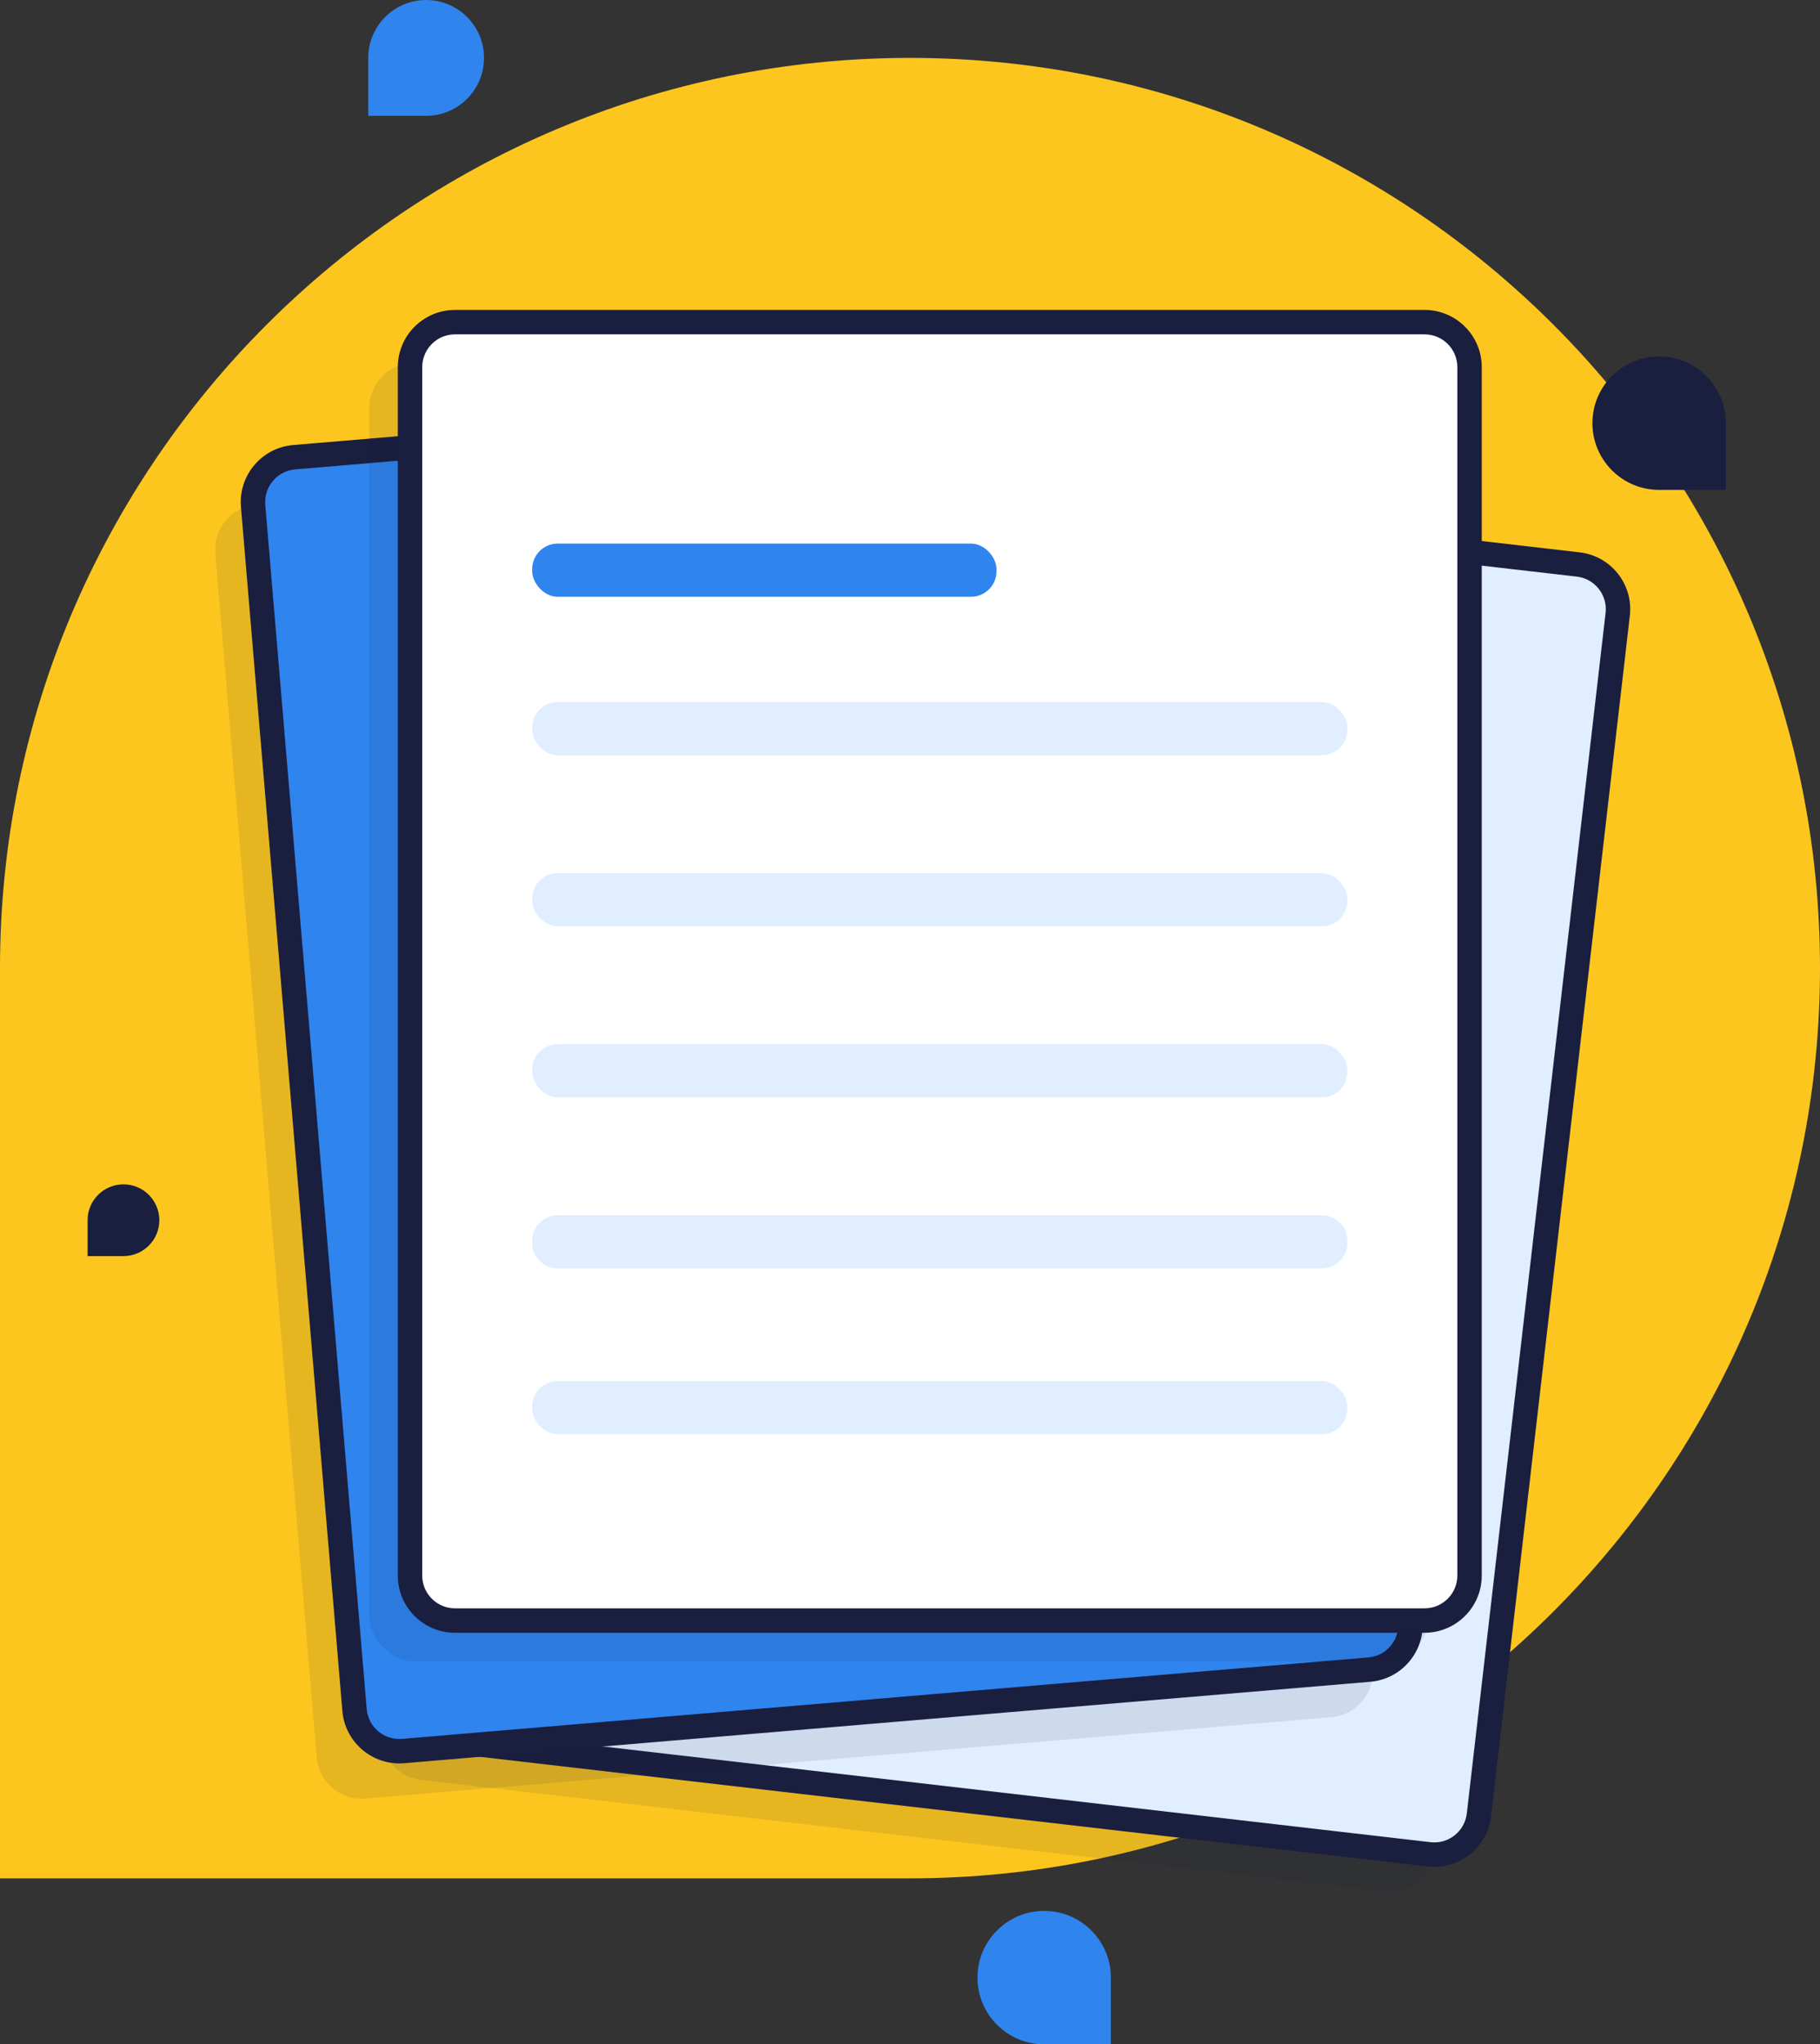 <?xml version="1.0" encoding="UTF-8"?><svg xmlns="http://www.w3.org/2000/svg" viewBox="0 0 2366.92 2658"><rect x="0" y="0" width="2366.92" height="2658" fill="#333333" stroke="none"/><g style="isolation:isolate;"><g id="b"><g id="c"><path d="M1183.46,75.29h0c653.17,0,1183.46,530.29,1183.46,1183.46h0c0,653.17-530.29,1183.46-1183.46,1183.46H0v-1183.46C0,605.58,530.29,75.29,1183.46,75.29Z" style="fill:#fdc61e;"/><path d="M1994.47,782.06l-1252.6-144.84c-32.09-3.71-61.11,19.29-64.82,51.38l-180.48,1560.8c-3.71,32.09,19.29,61.11,51.38,64.82l1252.6,144.84c32.09,3.71,61.11-19.29,64.82-51.38l180.48-1560.8c3.71-32.09-19.29-61.11-51.38-64.82Z" style="fill:#1a1e3f; mix-blend-mode:multiply; opacity:.1;"/><path d="M2052.47,733.94l-1252.6-144.84c-32.09-3.71-61.11,19.29-64.82,51.38l-180.48,1560.8c-3.71,32.09,19.29,61.11,51.38,64.82l1252.6,144.84c32.09,3.71,61.11-19.29,64.82-51.38l180.48-1560.8c3.71-32.09-19.29-61.11-51.38-64.82Z" style="fill:#e0eeff;"/><path d="M1865.32,2427.21c-2.84,0-5.71-.17-8.59-.5l-1252.59-144.84c-19.73-2.27-37.4-12.1-49.74-27.67-12.34-15.57-17.88-35.01-15.6-54.73l180.47-1560.81c2.28-19.73,12.11-37.4,27.68-49.74,15.57-12.34,34.99-17.81,54.73-15.6l1252.59,144.84c19.74,2.28,37.4,12.11,49.74,27.67,12.34,15.57,17.88,35.01,15.6,54.73l-180.47,1560.81c-4.38,37.85-36.6,65.83-73.82,65.83ZM793.07,604.58c-9.56,0-18.78,3.19-26.39,9.23-8.92,7.07-14.55,17.19-15.86,28.49l-180.47,1560.81c-1.31,11.31,1.86,22.45,8.93,31.37,7.08,8.91,17.2,14.54,28.5,15.85l1252.59,144.84c23.49,2.75,44.54-14.09,47.23-37.43l180.47-1560.81c1.31-11.31-1.86-22.45-8.93-31.36-7.07-8.92-17.19-14.55-28.5-15.86l-1252.59-144.84c-1.67-.2-3.33-.29-4.98-.29Z" style="fill:#1a1e3f;"/><path d="M1589.83,550.41l-1256.49,105.87c-32.19,2.71-56.08,31-53.37,63.19l131.92,1565.65c2.71,32.19,31,56.08,63.19,53.37l1256.49-105.87c32.19-2.71,56.08-31,53.37-63.19l-131.92-1565.65c-2.71-32.19-31-56.08-63.19-53.37Z" style="fill:#1a1e3f; mix-blend-mode:multiply; opacity:.1;"/><path d="M1639.03,488.6l-1256.49,105.87c-32.19,2.71-56.08,31-53.37,63.19l131.92,1565.65c2.71,32.19,31,56.08,63.19,53.37l1256.49-105.87c32.19-2.71,56.08-31,53.37-63.19l-131.92-1565.65c-2.71-32.19-31-56.08-63.19-53.37Z" style="fill:#2f84ee;"/><path d="M519.33,2292.77c-38.21,0-70.79-29.38-74.07-68.13l-131.91-1565.65c-3.43-40.85,27.01-76.89,67.86-80.35l1256.49-105.87h0c40.69-3.29,76.9,27,80.36,67.86l131.91,1565.65c3.43,40.86-27.01,76.9-67.86,80.35l-1256.49,105.88c-2.11.18-4.21.26-6.28.26ZM1640.36,504.42l-1256.49,105.87c-23.4,1.97-40.85,22.63-38.88,46.03l131.91,1565.65c1.97,23.41,22.39,40.87,46.04,38.89l1256.49-105.88c11.34-.95,21.63-6.26,28.97-14.96,7.34-8.69,10.86-19.73,9.9-31.07l-131.91-1565.65c-1.98-23.4-22.6-40.86-46.04-38.88h0Z" style="fill:#1a1e3f;"/><rect x="480.2" y="471.88" width="1377.92" height="1688.17" rx="58.49" ry="58.49" style="fill:#1a1e3f; mix-blend-mode:multiply; opacity:.1;"/><path d="M591.71,418.85h1260.94c32.28,0,58.49,26.21,58.49,58.49v1571.2c0,32.28-26.21,58.49-58.49,58.49H591.71c-32.28,0-58.49-26.21-58.49-58.49V477.33c0-32.28,26.21-58.49,58.49-58.49Z" style="fill:#fff;"/><path d="M1852.66,2122.9H591.72c-41,0-74.36-33.36-74.36-74.36V477.33c0-41,33.36-74.36,74.36-74.36h1260.95c41,0,74.36,33.36,74.36,74.36v1571.2c0,41-33.36,74.36-74.36,74.36ZM591.72,434.72c-23.49,0-42.61,19.11-42.61,42.61v1571.2c0,23.49,19.11,42.61,42.61,42.61h1260.95c23.49,0,42.61-19.11,42.61-42.61V477.33c0-23.49-19.11-42.61-42.61-42.61H591.72Z" style="fill:#1a1e3f;"/><rect x="692.11" y="706.77" width="603.84" height="69.15" rx="33.2" ry="33.2" style="fill:#2f84ee;"/><rect x="692.11" y="912.87" width="1060.15" height="69.15" rx="33.2" ry="33.2" style="fill:#e0eeff;"/><rect x="692.11" y="1135.25" width="1060.15" height="69.15" rx="33.2" ry="33.2" style="fill:#e0eeff;"/><rect x="692.11" y="1357.62" width="1060.15" height="69.15" rx="33.2" ry="33.2" style="fill:#e0eeff;"/><path d="M725.31,1579.99h993.75c18.32,0,33.2,14.88,33.2,33.2v2.75c0,18.32-14.88,33.2-33.2,33.2h-993.75c-18.32,0-33.2-14.88-33.2-33.2v-2.75c0-18.32,14.88-33.2,33.2-33.2Z" style="fill:#e0eeff;"/><rect x="692.11" y="1795.58" width="1060.15" height="69.15" rx="33.2" ry="33.2" style="fill:#e0eeff;"/><path d="M554.18,0h0C595.74,0,629.47,33.73,629.47,75.28h0c0,41.55-33.73,75.29-75.28,75.29h-75.29v-75.29C478.9,33.73,512.63,0,554.18,0Z" style="fill:#2f84ee;"/><path d="M1271.21,2484.52h86.74c47.87,0,86.74,38.87,86.74,86.74h0c0,47.87-38.87,86.74-86.74,86.74h0c-47.87,0-86.74-38.87-86.74-86.74v-86.74h0Z" transform="translate(2715.9 5142.52) rotate(-180)" style="fill:#2f84ee;"/><path d="M160.56,1539.86h0c25.74,0,46.65,20.9,46.65,46.65h0c0,25.75-20.9,46.65-46.65,46.65h-46.65v-46.65c0-25.74,20.9-46.65,46.65-46.65Z" style="fill:#1a1e3f;"/><path d="M2070.95,463.46h86.74c47.87,0,86.74,38.87,86.74,86.74h0c0,47.87-38.87,86.74-86.74,86.74h0c-47.87,0-86.74-38.87-86.74-86.74v-86.74h0Z" transform="translate(4315.38 1100.4) rotate(-180)" style="fill:#1a1e3f;"/></g></g></g></svg>